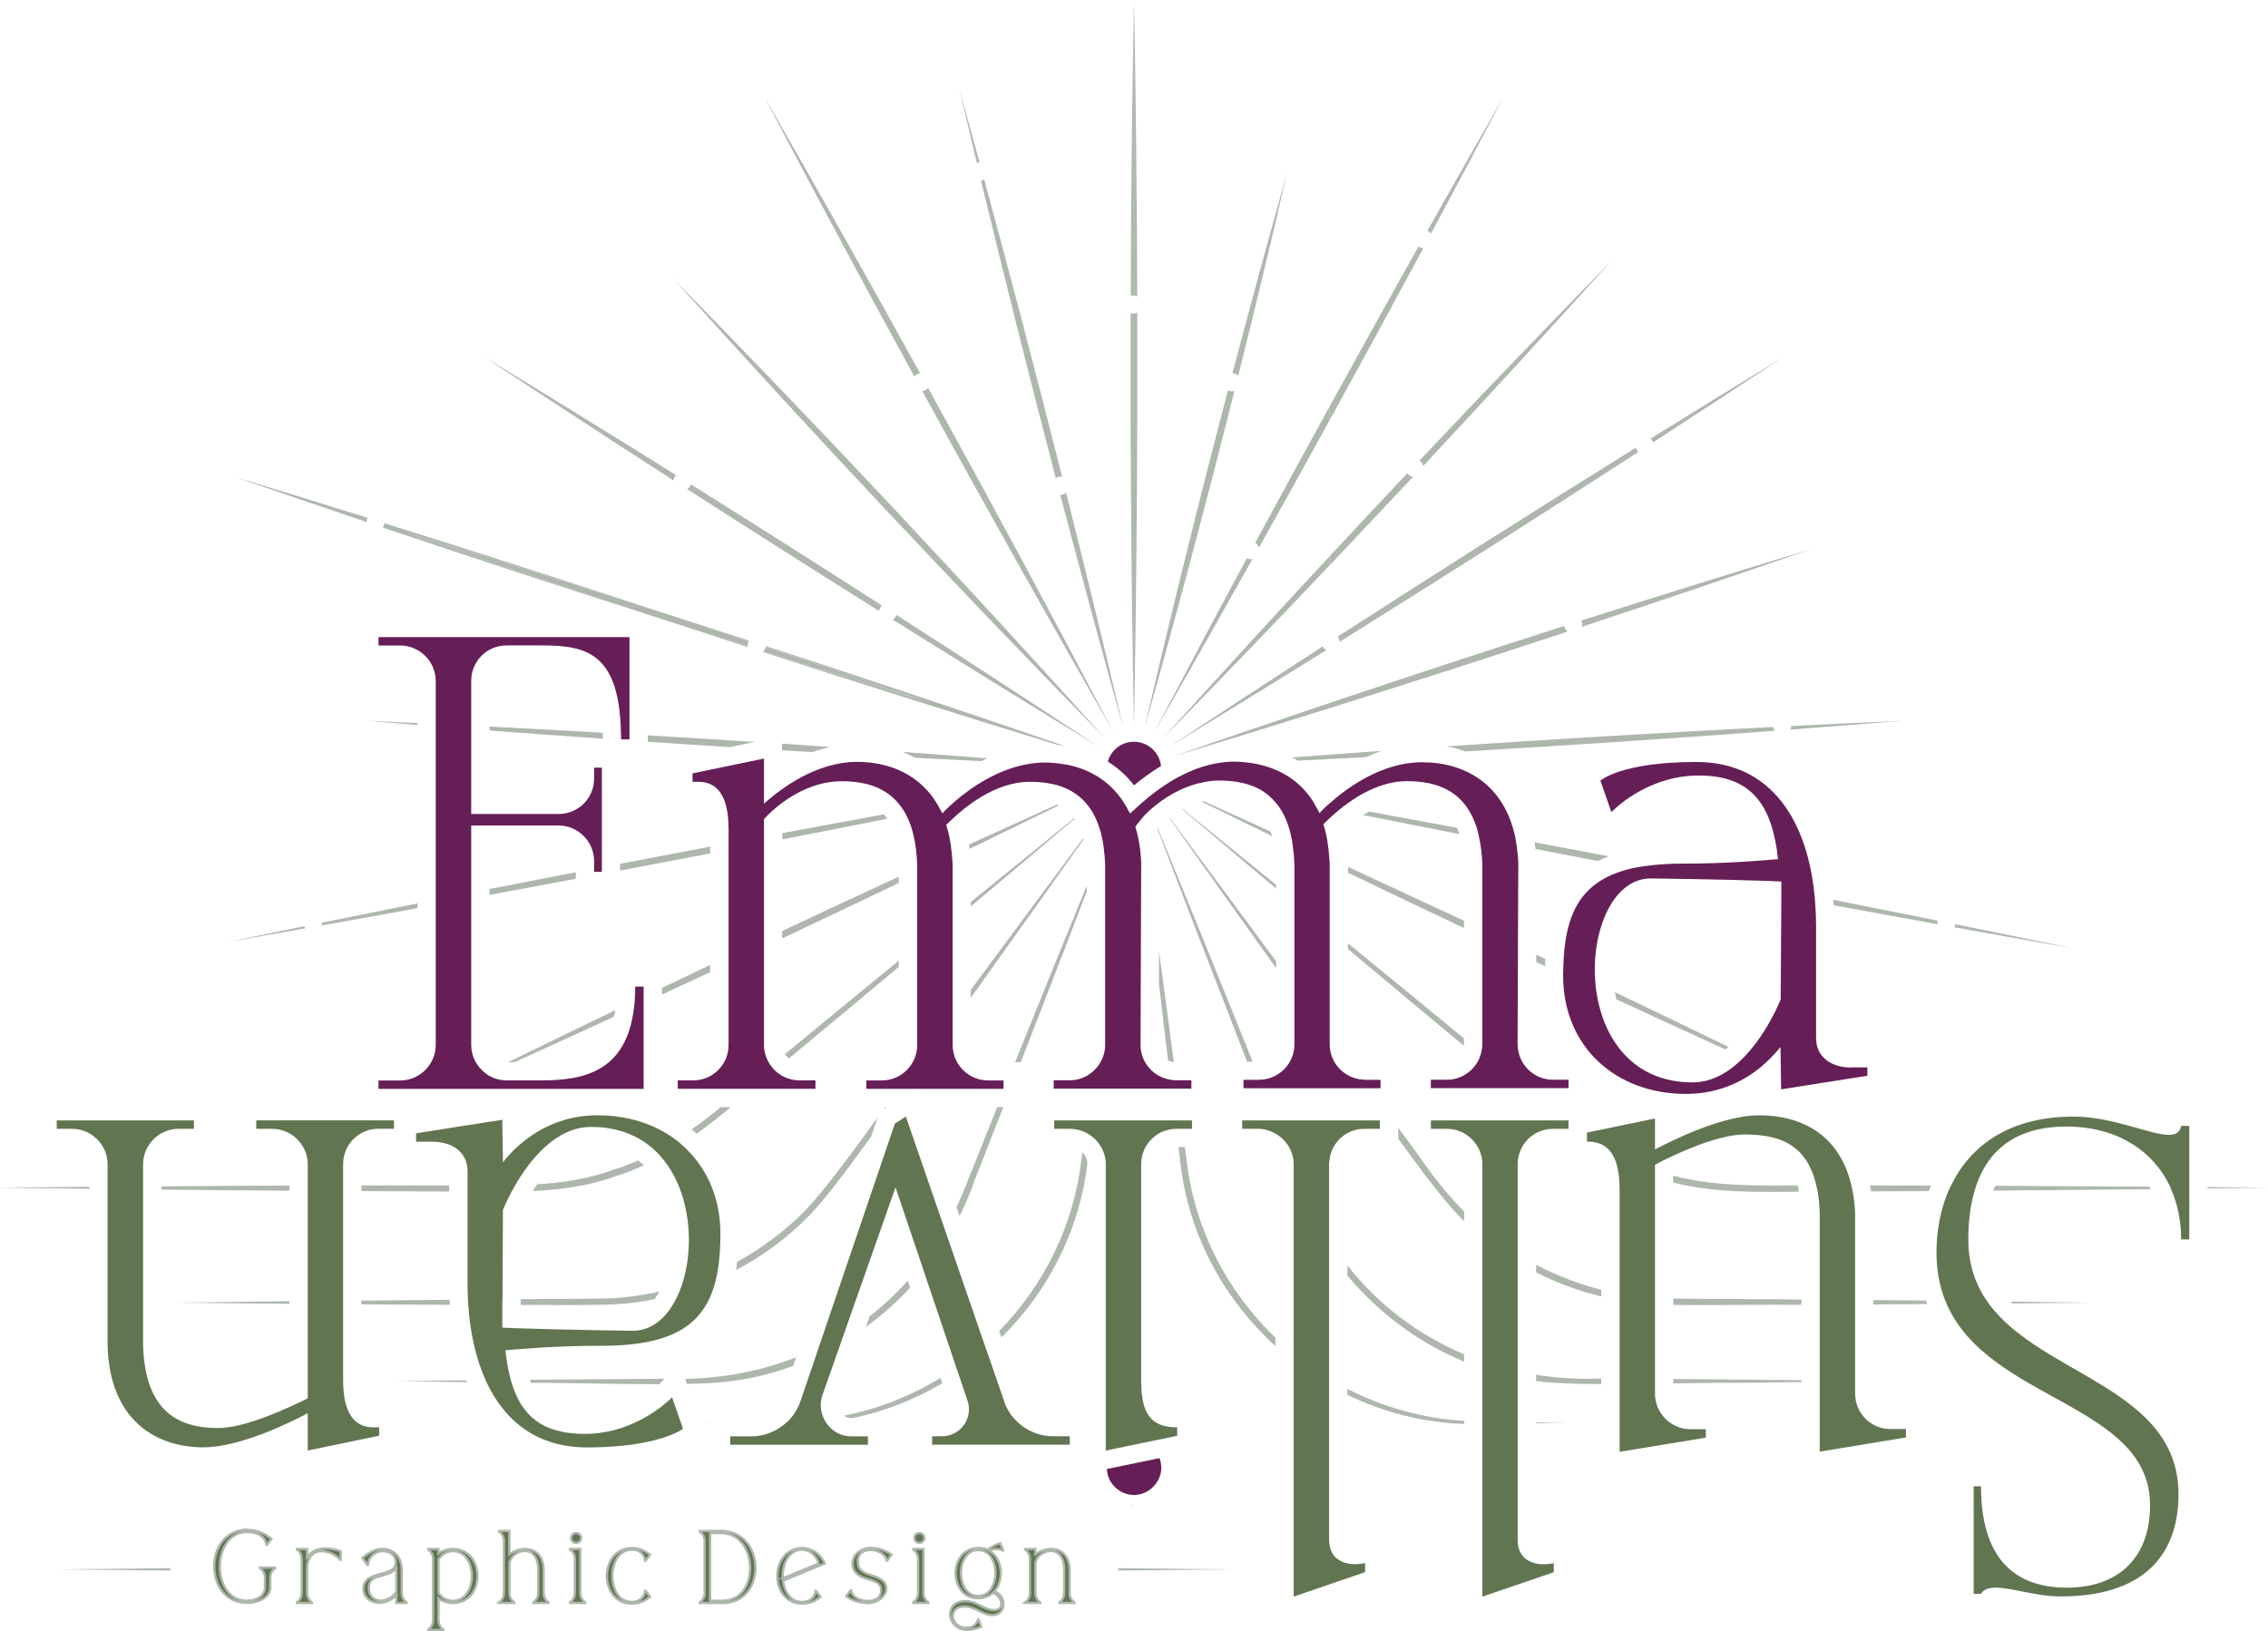 <?xml version="1.0" encoding="UTF-8"?><svg xmlns="http://www.w3.org/2000/svg" viewBox="0 0 248.07 178.42"><g id="a"/><g id="b"><g id="c"><g><g><g><path d="M122.32,171.54v.26c4.18-.04,8.34-.08,12.43-.13-4.09-.05-8.25-.09-12.43-.13Z" fill="#adb7ac"/><path d="M18.64,171.54c-4.18,.04-8.34,.08-12.43,.13,4.09,.05,8.25,.09,12.43,.13v-.26Z" fill="#adb7ac"/></g><g><path d="M124.39,34.18c-.11,.06-.23,.09-.36,.11v45.2c.28-14.48,.4-29.96,.36-45.31Z" fill="#adb7ac"/><path d="M124.39,32.44c-.04-11.05-.15-22-.35-32.43V32.33c.13,.01,.25,.05,.35,.1Z" fill="#adb7ac"/><path d="M124.03,32.33V0h0c-.2,10.41-.32,21.34-.35,32.36,.08-.02,.16-.05,.25-.05,.04,0,.07,.02,.1,.02Z" fill="#adb7ac"/><path d="M124.03,34.29s-.07,.02-.1,.02c-.09,0-.17-.03-.26-.05-.04,15.32,.08,30.78,.36,45.23V34.29Z" fill="#adb7ac"/><path d="M107.15,17.77c-.74-2.69-1.47-5.35-2.2-7.97,.62,2.64,1.26,5.32,1.9,8.03,.09-.03,.19-.06,.3-.06Z" fill="#adb7ac"/><path d="M116.01,52.13c.06,0,.12,.02,.17,.04-2.76-10.93-5.64-21.95-8.53-32.53-.11,.06-.22,.09-.35,.11,2.57,10.65,5.34,21.67,8.18,32.55,.15-.09,.32-.16,.51-.16Z" fill="#adb7ac"/><path d="M115.97,54.12c2.29,8.71,4.61,17.31,6.9,25.52-1.95-8.31-4.06-16.99-6.26-25.74-.17,.14-.38,.23-.61,.23-.01,0-.02,0-.04,0Z" fill="#adb7ac"/><path d="M101.52,42.43c-.16,.19-.38,.32-.64,.36,6.97,12.72,14.1,25.43,20.91,37.28-6.36-12.11-13.27-24.94-20.28-37.64Z" fill="#adb7ac"/><path d="M100.64,40.83c-5.75-10.41-11.55-20.7-17.14-30.42,5.21,9.93,10.79,20.33,16.5,30.76,.16-.19,.38-.31,.64-.34Z" fill="#adb7ac"/><path d="M73.61,30.44c14.77,16.45,31.76,34.53,47.24,50.31-14.77-16.45-31.75-34.53-47.24-50.31Z" fill="#adb7ac"/><path d="M83.75,70.66s-.01,.07-.02,.1c5.93,1.99,11.76,3.98,17.42,5.94-5.75-1.75-11.66-3.57-17.64-5.46-.03,.03-.05,.06-.08,.08,10.89,3.53,21.78,6.96,32.22,10.16,.26,.02,.51,.07,.76,.11-10.52-3.62-21.56-7.32-32.67-10.93Z" fill="#adb7ac"/><path d="M81.81,70.8s-.02-.06-.02-.1c-3.12-.98-6.26-1.98-9.42-2.99,3.14,1.03,6.28,2.06,9.44,3.09Z" fill="#adb7ac"/><path d="M81.93,70.07c-3.11-1.01-6.23-2.02-9.33-3.01,3.11,1.03,6.21,2.06,9.28,3.08,.01-.03,.03-.05,.05-.07Z" fill="#adb7ac"/><path d="M73.94,51.97c-7.1-4.44-14.14-8.78-20.94-12.91,6.66,4.41,13.6,8.94,20.67,13.49,.03-.22,.12-.43,.28-.57Z" fill="#adb7ac"/><path d="M97.66,67.79c7.62,4.77,15.17,9.43,22.45,13.86-7.09-4.69-14.51-9.53-22.05-14.38-.07,.22-.22,.39-.4,.51Z" fill="#adb7ac"/><path d="M75.17,53.51c6.94,4.46,13.99,8.94,20.99,13.33,.03-.24,.13-.45,.3-.61-6.92-4.44-13.92-8.88-20.88-13.24-.07,.22-.22,.39-.41,.52Z" fill="#adb7ac"/><path d="M40.06,78.85c1.85,.15,3.72,.3,5.61,.45v-.2c-1.88-.09-3.76-.17-5.61-.25Z" fill="#adb7ac"/><path d="M53.54,79.49v.42c4.09,.31,8.23,.61,12.4,.89,0-.23,0-.43-.01-.65-4.16-.24-8.3-.46-12.38-.67Z" fill="#adb7ac"/><path d="M70.86,81.14c2.99,.2,5.99,.4,8.99,.58l2.71-.56c-3.9-.25-7.81-.49-11.71-.72v.7Z" fill="#adb7ac"/><path d="M88.89,82.27c.61-.23,1.24-.42,1.89-.57-1.74-.12-3.49-.24-5.24-.35v.72c1.12,.07,2.23,.13,3.34,.2Z" fill="#adb7ac"/><path d="M107.31,83.27c.22-.11,.44-.23,.66-.33-3.06-.23-6.16-.46-9.27-.69,.48,.19,.94,.4,1.38,.64,2.43,.13,4.84,.25,7.23,.37Z" fill="#adb7ac"/><path d="M33.28,101.32c-2.8,.57-5.58,1.14-8.33,1.71,2.79-.49,5.62-.99,8.47-1.49-.05-.07-.11-.14-.15-.22Z" fill="#adb7ac"/><path d="M53.54,97.26v.63c3.14-.58,6.29-1.17,9.44-1.76v-.72c-3.16,.61-6.31,1.23-9.44,1.84Z" fill="#adb7ac"/><path d="M77.68,93.35v-.74c-3.28,.62-6.57,1.25-9.85,1.88v.74c3.28-.62,6.57-1.25,9.85-1.88Z" fill="#adb7ac"/><path d="M35.21,100.93h0c0,.11-.03,.21-.06,.31,3.48-.62,6.99-1.25,10.52-1.9v-.52c-3.52,.7-7.01,1.41-10.47,2.11Z" fill="#adb7ac"/><path d="M96.67,89.08c-3.68,.67-7.39,1.36-11.11,2.05v.69c3.85-.75,7.68-1.5,11.48-2.26-.12-.17-.24-.33-.36-.48Z" fill="#adb7ac"/><path d="M98.3,95.9c-4.23,1.95-8.49,3.94-12.75,5.94v.81c4.27-2.01,8.53-4.04,12.75-6.06v-.68Z" fill="#adb7ac"/><path d="M67.17,111.21c.05-.23,.1-.46,.14-.71-3.96,1.9-7.88,3.8-11.74,5.69h.7c3.6-1.63,7.24-3.29,10.9-4.98Z" fill="#adb7ac"/><path d="M115.61,88.01c-3.17,1.43-6.38,2.89-9.62,4.37,.02,.16,.04,.32,.06,.48,3.3-1.6,6.56-3.19,9.76-4.76-.07-.03-.13-.06-.2-.09Z" fill="#adb7ac"/><path d="M77.68,105.55c-1.76,.84-3.52,1.67-5.27,2.51v.73c1.76-.81,3.51-1.63,5.27-2.45v-.79Z" fill="#adb7ac"/><path d="M106.18,99.15c4-3.36,8.09-6.81,11.37-9.59-.02-.02-.04-.05-.05-.07-3.27,2.65-7.34,5.95-11.32,9.18v.48Z" fill="#adb7ac"/><path d="M94.28,108.38s-4.68,3.85-8.43,6.93c.12,.18,.26,.34,.43,.48,3.73-3.1,8.36-6.96,8.36-6.96,1.06-.89,2.31-1.93,3.66-3.06v-.68c-1.5,1.23-2.87,2.35-4.03,3.3Z" fill="#adb7ac"/><path d="M79.93,121.11h-1.09c-1.03,.84-2.1,1.66-3.19,2.43,.19,.16,.37,.32,.55,.48,1.28-.93,2.53-1.91,3.73-2.91Z" fill="#adb7ac"/><path d="M67.17,127.93c-2.69,1-5.54,1.44-8.42,1.62-.17,.25-.32,.49-.47,.74,3.12-.16,6.22-.57,9.13-1.65,1.03-.32,2.03-.72,3-1.17-.19-.19-.39-.37-.6-.54-.86,.38-1.74,.73-2.64,1Z" fill="#adb7ac"/><path d="M39.53,129.68v.61c3.42,.02,7.47,.04,9.6,.05v-.67h-9.6Z" fill="#adb7ac"/><path d="M0,129.92c2.6,.04,6.03,.08,9.77,.12v-.22c-3.73,.03-7.16,.06-9.77,.09Z" fill="#adb7ac"/><path d="M31.66,130.25v-.56c-3.88,.01-8.91,.04-14.02,.08v.36c5.11,.05,10.15,.1,14.02,.12Z" fill="#adb7ac"/><path d="M39.53,142.26v.42c3.56,.02,6.92,.04,9.67,.05-.01-.18-.01-.37-.02-.55-2.75,.02-6.11,.05-9.66,.09Z" fill="#adb7ac"/><path d="M96.64,121.34l.16-.1,.2-.13h-.19c-.06,.08-.11,.16-.17,.23Z" fill="#adb7ac"/><path d="M56.96,142.11v.63c3.51,.02,7.2,.05,10.15-.05,1.51-.08,3.01-.28,4.48-.57,.19-.25,.36-.53,.52-.84-1.66,.38-3.35,.63-5.05,.73-3.35,.09-6.73,.09-10.11,.1Z" fill="#adb7ac"/><path d="M96.01,122.21c-2.91,4.03-5.95,8.15-7.96,10.22-2.18,2.22-4.7,4.1-7.42,5.6-.03,.31-.07,.61-.12,.9,2.97-1.57,5.7-3.59,8.05-6.01,1.77-1.85,4.25-5.15,6.73-8.6l.7-2.06,.02-.06Z" fill="#adb7ac"/><path d="M19.39,142.5c3.15,.04,7.58,.08,12.27,.12v-.28c-4.68,.05-9.11,.11-12.27,.16Z" fill="#adb7ac"/><path d="M106.18,108.29v.86c3.81-5.32,8.65-12.12,12.33-17.31-.01-.05-.02-.1-.03-.15-3.67,4.94-8.47,11.4-12.3,16.6Z" fill="#adb7ac"/><path d="M111.03,116.19h.62c2.4-6.17,4.9-12.63,7.21-18.65v-.65c-2.53,6.19-5.25,12.91-7.83,19.3Z" fill="#adb7ac"/><path d="M105.97,128.83c-.4,1.11-.86,2.17-1.35,3.21l.34,.99c.63-1.27,1.19-2.59,1.65-3.94,.98-2.49,2.04-5.18,3.13-7.98h-.67c-1.08,2.7-2.12,5.31-3.09,7.73Z" fill="#adb7ac"/><path d="M43.33,151.09s3.95,.05,7.74,.1c-.03-.07-.06-.13-.08-.2-2.91,.03-5.58,.07-7.65,.1Z" fill="#adb7ac"/><path d="M57.95,150.92c.04,.12,.08,.24,.13,.36,3.28-.05,9,.14,14.03,.14l.56-.6c-.1,0-.19,0-.29,0-3.6,.02-9.01,.06-14.43,.11Z" fill="#adb7ac"/><path d="M74.95,150.84l.19,.54c1.77-.04,3.35-.11,4.53-.26,2.44-.28,4.81-.87,7.09-1.71l.31-.93c-3.76,1.46-7.84,2.28-12.12,2.35Z" fill="#adb7ac"/><path d="M95.12,143.97l-.41,1.18c1.75-1.27,3.37-2.71,4.84-4.29l-.26-.77c-1.28,1.42-2.67,2.73-4.17,3.89Z" fill="#adb7ac"/><path d="M118.26,127.03c-.87,7.2-4.15,13.63-8.97,18.56l.25,.71c5.06-5.01,8.53-11.64,9.39-19.02-.02-.48-.22-.92-.54-1.24-.04,.33-.09,.67-.13,.99Z" fill="#adb7ac"/><path d="M92.33,154.86c.18,.14,.43,.26,.77,.26h.19c3.47-.73,6.77-2.03,9.78-3.81l-.2-.59c-3.21,1.96-6.77,3.38-10.54,4.14Z" fill="#adb7ac"/><path d="M76.97,155.65c.26,0,.56,0,.9,.01v-.02c-.34,0-.64,.01-.9,.01Z" fill="#adb7ac"/><path d="M139.57,96.78c-3.71-3.02-7.34-5.96-10.2-8.27-.02,0-.04,.02-.05,.03,2.85,2.42,6.51,5.51,10.25,8.65v-.41Z" fill="#adb7ac"/><path d="M147.44,103.19v.62c2.27,1.91,4.34,3.64,5.98,5.01,0,0,3.38,2.81,6.69,5.57,0-.04,.01-.07,.01-.11v-.69c-3.2-2.63-6.33-5.21-6.33-5.21-1.73-1.42-3.93-3.22-6.35-5.19Z" fill="#adb7ac"/><path d="M241.46,129.85v.15c2.48-.03,4.75-.06,6.6-.09-1.84-.02-4.11-.04-6.6-.06Z" fill="#adb7ac"/><path d="M218.24,129.7c-.08,.18-.15,.36-.21,.54,4.93-.04,11.28-.1,17.22-.16-.05-.09-.11-.18-.16-.27-5.81-.04-11.99-.08-16.85-.1Z" fill="#adb7ac"/><path d="M210.99,130.28c.07-.2,.14-.4,.22-.6-1.87,0-4.33,0-6.66,0,.04,.21,.08,.42,.11,.64,2.2-.01,4.52-.02,6.33-.03Z" fill="#adb7ac"/><path d="M183.07,128.61l-.06,.03v.72c4.45,1.12,9.2,1.05,13.76,.99-.05-.24-.1-.47-.16-.68-4.5,.04-9.18,.09-13.54-1.05Z" fill="#adb7ac"/><path d="M228.68,142.5l-8.77-.12c.06,.07,.13,.13,.19,.2,3.27-.03,6.27-.06,8.58-.08Z" fill="#adb7ac"/><path d="M168.02,138.35v.83c2.26,1.15,4.66,2.04,7.13,2.64v-.73c-2.47-.63-4.87-1.55-7.13-2.74Z" fill="#adb7ac"/><path d="M155.08,126.28s-.9-1.23-2.14-2.92v1.2c2.44,3.38,4.85,6.59,6.57,8.38,.21,.21,.42,.42,.64,.63v-1.03c-1.87-1.9-3.54-4.02-5.07-6.25Z" fill="#adb7ac"/><path d="M196.88,142.15c-4.62-.07-9.26-.03-13.86-.1v.69c4.4,.07,9.77-.05,13.86-.01h.16v-.58h-.16Z" fill="#adb7ac"/><path d="M204.91,142.22v.47c1.89-.01,3.87-.02,5.89-.04-.05-.13-.1-.26-.15-.39-1.5-.01-3.61-.03-5.74-.05Z" fill="#adb7ac"/><path d="M127.93,89.45s-.03,.02-.04,.03c3.13,4.43,7.7,10.84,11.69,16.42v-.75c-3.99-5.4-8.49-11.47-11.65-15.7Z" fill="#adb7ac"/><path d="M126.63,90.59l-.05,.05c2.93,7.72,6.48,16.9,9.83,25.5h.61c-3.47-8.63-7.21-17.84-10.39-25.55Z" fill="#adb7ac"/><path d="M183.02,150.85v.48c2.81-.05,5.39-.09,7.2-.06l6.82-.09v-.2c-4.49-.05-9.56-.1-14.02-.14Z" fill="#adb7ac"/><path d="M168.02,150.39v.67c.13,.02,.26,.04,.38,.06,1.67,.2,4.08,.27,6.74,.28v-.6c-2.44,.09-4.82-.05-7.13-.42Z" fill="#adb7ac"/><path d="M147.38,138.44v1.1c3.43,4.1,7.83,7.37,12.77,9.41v-.8c-4.99-2.11-9.37-5.4-12.77-9.72Z" fill="#adb7ac"/><path d="M171.1,155.65c-.73-.02-1.86-.03-3.08-.05v.1c1.22-.02,2.34-.03,3.08-.04Z" fill="#adb7ac"/><path d="M129.8,127.03c-.06-.51-.13-1.03-.2-1.55h-.7c.07,.55,.14,1.1,.2,1.64,.88,7.92,4.76,14.98,10.4,20.12v-.91c-5.21-5.01-8.79-11.74-9.7-19.3Z" fill="#adb7ac"/><path d="M147.38,151.93v.65c3.93,1.91,8.27,3.03,12.77,3.18v-.33c-4.53-.27-8.86-1.5-12.77-3.5Z" fill="#adb7ac"/><path d="M127.75,115.99c.2,.1,.41,.16,.64,.19-.52-3.97-1.07-8.07-1.62-12.11v3.53c.32,2.82,.65,5.63,.99,8.39Z" fill="#adb7ac"/><path d="M160.13,101.52v-.8c-4.24-1.98-8.48-3.95-12.68-5.89v.64c4.19,2.02,8.43,4.04,12.68,6.05Z" fill="#adb7ac"/><path d="M176.8,109.32c4.01,1.86,7.99,3.68,11.93,5.48,.11-.09,.21-.19,.31-.29-4.08-1.98-8.23-3.98-12.41-5.98,.05,.27,.1,.53,.16,.79Z" fill="#adb7ac"/><path d="M139,90.97c-2.47-1.12-4.92-2.23-7.35-3.33-.07,.02-.14,.03-.21,.05,2.54,1.25,5.11,2.5,7.7,3.77-.05-.17-.09-.33-.15-.49Z" fill="#adb7ac"/><path d="M169.01,105.7c0-.26,0-.53,.02-.79-.33-.16-.67-.31-1-.47v.8c.32,.15,.65,.31,.98,.46Z" fill="#adb7ac"/><path d="M159.37,90.55c-3.23-.6-6.44-1.19-9.63-1.77-.21,.12-.42,.24-.64,.38,3.48,.69,6.99,1.39,10.52,2.08-.08-.25-.16-.48-.25-.69Z" fill="#adb7ac"/><path d="M211.93,101.1c0-.05-.03-.1-.03-.16,0-.08,.03-.15,.05-.23-3.77-.76-7.58-1.52-11.42-2.28,.02,.2,.04,.39,.05,.6,3.81,.7,7.6,1.39,11.35,2.07Z" fill="#adb7ac"/><path d="M174.77,94.19c.37-.19,.76-.36,1.17-.52-2.7-.51-5.4-1.02-8.09-1.53,.04,.24,.07,.48,.1,.73,2.27,.44,4.55,.88,6.82,1.32Z" fill="#adb7ac"/><path d="M213.86,101.1c-.02,.12-.05,.23-.11,.33,4.41,.79,8.78,1.57,13.08,2.32-4.25-.88-8.59-1.76-12.96-2.65Z" fill="#adb7ac"/><path d="M195.83,79.81c4.12-.31,8.18-.63,12.17-.96-3.96,.17-8,.36-12.08,.57,0,.14-.04,.27-.09,.39Z" fill="#adb7ac"/><path d="M194.11,79.94c-.08-.13-.14-.27-.16-.42-11.71,.6-23.8,1.32-35.73,2.12,.69,.13,1.38,.32,2.05,.56,11.33-.67,22.77-1.43,33.84-2.26Z" fill="#adb7ac"/><path d="M145.41,83.03v-.48c-1.36,.1-2.73,.2-4.08,.3,.21,.12,.43,.23,.63,.36,1.14-.06,2.3-.12,3.45-.18Z" fill="#adb7ac"/><path d="M149.41,82.82c.55-.26,1.13-.49,1.72-.69-1.92,.14-3.82,.28-5.73,.42v.48c1.33-.07,2.66-.14,4-.21Z" fill="#adb7ac"/><path d="M173.07,68.32c0,.09-.03,.17-.05,.25,8.57-2.84,17.03-5.7,25.1-8.51-8.14,2.46-16.61,5.09-25.16,7.82,.07,.13,.11,.28,.11,.44Z" fill="#adb7ac"/><path d="M171.45,69.09c-.19-.15-.31-.37-.35-.62-8.59,2.75-17.24,5.59-25.69,8.43v.57c8.6-2.7,17.37-5.52,26.04-8.38Z" fill="#adb7ac"/><path d="M145.41,76.9c-5.77,1.94-11.46,3.88-16.96,5.8,5.52-1.67,11.21-3.42,16.96-5.23v-.57Z" fill="#adb7ac"/><path d="M144.67,70.71c-5.7,3.69-11.3,7.35-16.72,10.94,5.58-3.39,11.31-6.92,17.12-10.53-.17-.09-.31-.23-.4-.41Z" fill="#adb7ac"/><path d="M146.53,70.2c10.88-6.78,21.96-13.82,32.67-20.76-.13-.12-.23-.28-.28-.46-10.81,6.72-21.87,13.73-32.61,20.66,.12,.16,.2,.35,.22,.56Z" fill="#adb7ac"/><path d="M195.07,39.05c-4.75,2.89-9.61,5.87-14.53,8.92,.12,.11,.21,.26,.27,.42,4.85-3.15,9.63-6.28,14.26-9.35Z" fill="#adb7ac"/><path d="M154.55,52.16c-.26-.04-.48-.18-.63-.38-2.85,3.02-5.69,6.06-8.51,9.09v.99c3.05-3.21,6.1-6.46,9.14-9.7Z" fill="#adb7ac"/><path d="M145.41,60.87c-6.25,6.72-12.39,13.42-18.2,19.88,5.92-6.04,12.05-12.41,18.2-18.89v-.99Z" fill="#adb7ac"/><path d="M155.67,50.97c7.07-7.58,14.04-15.16,20.58-22.43-6.81,6.95-13.91,14.34-20.99,21.84,.21,.14,.35,.35,.41,.6Z" fill="#adb7ac"/><path d="M155.67,27.15c-.19,0-.37-.08-.52-.18-3.24,5.77-6.5,11.64-9.74,17.53v1.51c3.47-6.3,6.91-12.62,10.26-18.85Z" fill="#adb7ac"/><path d="M137.7,59.91c2.57-4.6,5.15-9.25,7.71-13.91v-1.51c-2.73,4.96-5.44,9.94-8.11,14.87,.19,.13,.33,.31,.4,.54Z" fill="#adb7ac"/><path d="M156.51,25.58c2.76-5.14,5.45-10.22,8.06-15.18-2.77,4.82-5.6,9.79-8.44,14.84,.16,.07,.29,.19,.39,.34Z" fill="#adb7ac"/><path d="M136.36,61.1c-3.47,6.43-6.85,12.79-10.09,18.96,3.52-6.12,7.12-12.48,10.74-18.94-.08,.02-.17,.05-.26,.05-.14,0-.27-.03-.39-.08Z" fill="#adb7ac"/><path d="M134.75,42.81c-.16,0-.31-.05-.44-.11-3.25,12.41-6.37,25.01-9.12,36.94,3.34-11.82,6.7-24.41,9.83-36.88-.09,.02-.17,.05-.27,.05Z" fill="#adb7ac"/><path d="M140.76,18.99c-2,7.06-4,14.41-5.96,21.83,.25,.01,.47,.11,.64,.27,1.87-7.48,3.66-14.92,5.32-22.1Z" fill="#adb7ac"/><path d="M44.02,58.14c9.23,2.8,18.87,5.81,28.58,8.92-10.17-3.35-20.47-6.67-30.53-9.82-.03,.17-.1,.33-.21,.46,10.01,3.37,20.31,6.75,30.52,10.01-9.68-3.19-19.24-6.42-28.35-9.58Z" fill="#adb7ac"/><path d="M40.1,57.05c0-.15,.03-.28,.09-.41-4.96-1.55-9.85-3.06-14.64-4.51,4.75,1.64,9.62,3.31,14.56,4.98,0-.02-.01-.04-.01-.06Z" fill="#adb7ac"/><path d="M83.73,70.76c-.03,.18-.1,.35-.22,.48,5.98,1.88,11.89,3.71,17.64,5.46-5.66-1.96-11.49-3.95-17.42-5.94Z" fill="#adb7ac"/><path d="M72.37,67.71c3.15,1.01,6.29,2.01,9.42,2.99,0-.04-.02-.07-.02-.11,0-.16,.05-.31,.12-.45-3.08-1.03-6.17-2.06-9.28-3.08-9.72-3.11-19.35-6.12-28.58-8.92,9.11,3.16,18.67,6.38,28.35,9.58Z" fill="#adb7ac"/><g><path d="M124.03,85.89v.02c.86-.72,1.86-1.45,2.96-2.12-.17-1.49-1.42-2.65-2.96-2.65-1.36,0-2.5,.91-2.86,2.16,1.09,.69,2.06,1.55,2.86,2.59Z" fill="#661e56"/><path d="M123.78,164.68s.06,0,.09,0c.06,0,.11,0,.16-.02h0c-.08,0-.17,0-.25,0Z" fill="#661e56"/><path d="M121.34,160.63l-.28,.06c.03,.46,.15,.9,.36,1.28,.51,.92,1.48,1.56,2.61,1.56,.94,0,1.76-.44,2.31-1.12,.29-.35,.5-.77,.61-1.23,.05-.21,.07-.42,.07-.64,0-.37-.08-.72-.2-1.04l-5.48,1.14Z" fill="#661e56"/><path d="M69.43,109.48c-.02,.25-.05,.48-.08,.72-.84,7.2-5.72,7.98-10.21,7.98h-3.73c-.8,0-1.53-.24-2.14-.65-.06-.04-.12-.09-.18-.14-.94-.71-1.55-1.83-1.55-3.09v-24h9.57c2.11,0,3.87,1.76,3.87,3.87v1.2h.85v-11.4h-.85v1.2c0,2.18-1.76,3.87-3.87,3.87h-9.57v-14.57c0-2.11,1.69-3.87,3.87-3.87h3.87c4.88,0,8.48,.83,8.64,9.66,0,.21,.02,.4,.02,.62h.91v-11.19h-27.45v.92h2.39c2.11,0,3.87,1.76,3.87,3.87v39.84c0,2.11-1.76,3.87-3.87,3.87h-2.39v.92h29v-11.19h-.92c0,.55-.02,1.07-.06,1.57Z" fill="#661e56"/><path d="M165.99,114.28l.04-9.98v-.81l.04-9.07c-.02-.69-.1-1.34-.19-1.96-.04-.24-.07-.49-.11-.72-1.18-5.92-5.5-8.36-10.25-8.36-4.36,0-8.18,2.79-10.1,4.51-.03,.03-.07,.06-.11,.09-.14,.12-.26,.24-.38,.35-.26,.25-.47,.46-.61,.61-.13-.29-.29-.55-.45-.82-.08-.15-.15-.3-.24-.44-1.57-2.48-4.03-3.8-6.74-4.21-.55-.08-1.11-.14-1.68-.15-.06,0-.12-.01-.18-.01-.66,0-1.3,.07-1.92,.18-.3,.05-.6,.12-.89,.19-1.23,.31-2.37,.8-3.41,1.36h0c-1.66,.91-3.03,2-3.98,2.84l-1.23,1.11c-.04-.09-.1-.16-.14-.25h0c-1.38-2.77-3.69-4.38-6.37-5.01-.3-.07-.6-.11-.91-.16-.63-.1-1.27-.16-1.93-.16-.02,0-.03,0-.05,0-.49,0-.97,.05-1.44,.12-3.52,.5-6.56,2.62-8.31,4.13-.22,.19-.41,.36-.58,.52-.35,.33-.63,.6-.8,.79-.09-.2-.21-.37-.31-.57-.07-.14-.14-.27-.22-.4-1.9-3.24-5.24-4.66-8.77-4.66-4.43,0-8.23,2.81-10.21,4.57v-4.93l-7.81,1.62v.92h.63c3.17,0,3.31,3.59,3.31,5.35v23.44c0,2.11-1.69,3.87-3.87,3.87h-1.69v.92h15.06v-.92h-1.76c-1.05,0-2-.43-2.7-1.11-.16-.15-.29-.32-.42-.5-.46-.64-.75-1.42-.75-2.26v-24.7c.49-.56,3.87-4.15,8.52-4.15,2.64,0,5.21,.69,6.77,3.22,.09,.15,.19,.3,.27,.46,.69,1.34,1.13,3.14,1.2,5.54v19.64c0,2.13-1.74,3.87-3.87,3.87h-1.69v.92h5.35l.05-.03v.03h9.6v-.92h-1.69c-2.13,0-3.87-1.74-3.87-3.87v-19.71c-.01-.28-.03-.55-.06-.83-.01-.18-.03-.36-.05-.54-.11-1.11-.3-2.15-.6-3,.5-.5,1.62-1.6,3.12-2.61,.25-.17,.51-.34,.78-.5,1.51-.89,3.31-1.61,5.25-1.61,.83,0,1.66,.07,2.45,.24,.1,.02,.21,.05,.31,.07,.88,.22,1.72,.6,2.46,1.16l.07,.05c.41,.32,.8,.71,1.14,1.17l.03,.03c.32,.43,.6,.93,.84,1.49,0,.02,.02,.04,.03,.06,.32,.76,.56,1.65,.72,2.68,.01,.08,.02,.17,.03,.25,.08,.6,.14,1.24,.16,1.94v19.64c0,.74-.22,1.42-.58,2.01-.2,.33-.45,.62-.73,.87-.68,.61-1.57,.99-2.56,.99h-1.76v.92h15.06v-.92h-1.69c-.2,0-.4-.03-.59-.06-1.89-.29-3.28-1.9-3.28-3.81l.07-19.85c-.05-1.51-.28-2.84-.64-4.01l.29-.39c.09-.12,.18-.23,.27-.34l.03-.04c.24-.29,.49-.58,.77-.84,.08-.08,.19-.17,.28-.25h0c.49-.44,1.12-.94,1.9-1.43h0c.39-.25,.82-.48,1.27-.7l.04-.02c.77-.37,1.62-.67,2.54-.85,.08-.01,.15-.04,.23-.05,.5-.09,1.02-.15,1.55-.15,1.79,0,3.56,.31,4.99,1.31,.16,.11,.32,.24,.47,.37,1.19,1.01,2.1,2.57,2.52,4.93,.03,.17,.05,.35,.07,.53,.09,.65,.16,1.33,.18,2.09v19.64c0,2.09-1.68,3.8-3.76,3.86-.04,0-.08,.01-.12,.01h-1.69v.92h14.99v-.92h-1.69c-.07,0-.14-.02-.2-.02-.29-.02-.57-.06-.84-.14-1.62-.46-2.83-1.94-2.83-3.71v-19.71s0-.04,0-.06c0-.14-.02-.28-.03-.42,0-.07,0-.13-.01-.2-.1-1.37-.3-2.66-.66-3.69,.16-.16,.39-.39,.67-.65,.29-.27,.64-.59,1.05-.92,.15-.12,.3-.24,.46-.37,1.74-1.34,4.23-2.78,6.97-2.78,3.26,0,6.52,1.02,7.74,5.48,.06,.22,.11,.46,.16,.7,.18,.87,.31,1.85,.34,2.97v19.64c0,.3-.04,.59-.11,.86-.05,.23-.12,.45-.21,.66-.59,1.38-1.97,2.35-3.55,2.35h-1.76v.92h15.06v-.92h-1.69c-2.18,0-3.87-1.76-3.87-3.87Z" fill="#661e56"/><path d="M202.51,116.78c-2.11,0-3.87-1.06-3.87-3.24v-12.32c0-.87-.04-1.73-.11-2.57-.02-.21-.03-.42-.05-.62-.78-8.19-4.7-14.68-12.94-14.68s-10.49,2.04-10.49,2.04l1.2,3.45s3.73-4.01,9.57-4.01,8.02,3.31,8.66,9.15c-1.76,.14-5.42,.49-10.63,.49-1.07,0-2.03,.06-2.93,.15-.79,.08-1.53,.18-2.2,.32-5.84,1.25-7.58,4.98-7.73,10.9,0,.26-.02,.51-.02,.77,0,.03,0,.07,0,.1,0,7.74,5.7,12.95,13.44,12.95,3.71,0,6.46-1.48,8.32-3.05,.08-.07,.15-.13,.22-.2,.75-.66,1.35-1.33,1.8-1.89l.04,2.79v.23l.03,1.62,2.65-.42,.18-.03,6.6-1.03v-.92h-1.76Zm-7.74-7.46s-1.35,3.47-3.82,6.11c-.08,.09-.17,.17-.25,.26-1.49,1.52-3.36,2.71-5.57,2.71-6.63,0-9.84-4.9-10.55-10.11-.04-.26-.06-.52-.08-.78-.49-5.66,1.91-11.42,6.05-11.42,1.48,.02,3.07,.04,4.63,.07,1.48,.03,2.93,.06,4.25,.09,2.92,.07,5.15,.15,5.41,.18v1.53l-.07,11.35Z" fill="#661e56"/></g><g><path d="M238.58,123.18c-.15,.67-.59,.96-1.33,.96-2.07,0-6.21-2-10.43-2-7.12,0-11.34,3.25-13.42,7.54-.09,.19-.2,.39-.28,.58-.9,2.11-1.31,4.43-1.31,6.74,0,2.01,.35,3.75,.96,5.28,.05,.12,.1,.24,.15,.35,4.64,10.67,22.25,10.91,22.25,22.02,0,5.62-3.33,9.02-9.1,9.02s-9.39-3.25-9.39-11.09h-.81v11.76h.81c.3-.52,.89-.67,1.63-.67,1.7,0,4.44,.96,7.03,.96,10.5,0,12.94-5.92,12.94-11.17,0-11.64-14.98-12.97-20.76-20.87-.06-.09-.12-.17-.18-.26-1.27-1.83-2.05-4.02-2.05-6.75,0-1.9,.21-3.72,.7-5.35,.06-.19,.11-.38,.17-.56,1.31-3.79,4.26-6.44,9.85-6.44s9.55,2.71,11.35,6.57c.04,.07,.06,.15,.09,.23,.74,1.68,1.12,3.57,1.12,5.55h.89v-12.42h-.89Z" fill="#617551"/><path d="M202.91,152.48v-19.71c-.03-.88-.13-1.69-.27-2.45-.04-.22-.09-.44-.14-.65-1.29-5.54-5.45-7.67-10.08-7.67-3.94,0-9.22,2.6-11.4,3.73v-3.38l-7.44,1.54v.99h.19c.3,0,.56,.04,.81,.1,.63,.14,1.1,.45,1.46,.86,.3,.34,.51,.74,.67,1.17,.4,1.09,.44,2.37,.44,3.22v28.58l9.43-1.55v-.92h-1.69c-2.11,0-3.87-1.76-3.87-3.87v-25.06c1.97-1.06,6.76-3.31,9.78-3.31,3.36,0,6.76,.76,7.86,5.55,.05,.22,.1,.44,.15,.67,.13,.76,.21,1.62,.23,2.57v25.9l9.43-1.55v-.92h-1.69c-2.18,0-3.87-1.76-3.87-3.87Z" fill="#617551"/><path d="M171.09,122.56h-14.58v.92h1.76c2.11,0,3.87,1.76,3.87,3.87v47.3l7.81-2.67v-.99c-.37,.08-.75,.12-1.11,.12-1.54,0-2.84-.77-2.84-2.66v-41.1c0-2.11,1.69-3.87,3.87-3.87h1.69v-.92h-.48Z" fill="#617551"/><path d="M139.59,122.56h-3.72v.92h1.76c.66,0,1.27,.19,1.82,.49,.38,.21,.72,.47,1.01,.78,.64,.69,1.04,1.6,1.04,2.6h0v47.3l3.9-1.34,3.91-1.34v-.99c-.37,.08-.75,.12-1.11,.12-1.43,0-2.64-.68-2.8-2.28-.01-.12-.03-.24-.03-.37v-41.1c0-.12,.02-.22,.03-.34,.17-1.96,1.77-3.53,3.84-3.53h1.69v-.92h-11.35Z" fill="#617551"/><path d="M128.55,122.56h-13.24v.92h1.76c.57,0,1.11,.14,1.61,.37,.23,.11,.44,.23,.64,.38,.98,.71,1.63,1.85,1.63,3.13v31.32l.94-.2,3.28-.68,3.59-.74v-.92c-3.52,0-3.94-2.39-3.94-5.35v-23.44c0-2.11,1.68-3.86,3.85-3.87h1.71v-.92h-1.82Z" fill="#617551"/><path d="M109.85,153.32l-1.91-5.52-.24-.68-4.04-11.71-.32-.93-4.26-12.34-1.2,.77-8.33,24.49-.33,.98-1.68,4.94c-.29,.84-.77,1.57-1.38,2.17-.1,.1-.22,.19-.33,.28-1,.84-2.28,1.35-3.64,1.35h-2.32v.92h15.06v-.92h-1.83c-1.18,0-2.17-.62-2.76-1.53-.08-.12-.14-.24-.21-.37-.37-.76-.48-1.65-.2-2.54l2.02-5.74,.37-1.06,5.63-16,2.84,8.41,.27,.81,3.53,10.47,.21,.62,1.03,3.05c.63,1.9-.77,3.87-2.82,3.87h-1.06v.92h15.06v-.92h-1.83c-2.39,0-4.57-1.55-5.35-3.8Z" fill="#617551"/><path d="M74.52,125.17c-.19-.16-.38-.33-.58-.48-2.29-1.72-5.24-2.69-8.58-2.69-5.42,0-8.8,3.17-10.35,5.14l-.07-4.65-9.43,1.48v.92h1.76c2.11,0,3.87,1.06,3.87,3.24v12.32c0,.58,.02,1.15,.04,1.71,0,.19,.03,.38,.04,.58,.2,3.03,.82,5.85,1.9,8.24,.04,.08,.07,.17,.11,.25,2.02,4.27,5.56,7.1,10.99,7.1,7.88,0,10.49-2.04,10.49-2.04l-1.2-3.45s-3.73,4.01-9.57,4.01c-4.63,0-6.89-1.99-7.98-5.59-.03-.1-.06-.21-.09-.31-.27-.98-.46-2.06-.59-3.25,1.76-.14,5.42-.49,10.63-.49,7.93,0,11.24-2.49,12.38-7.19,.07-.29,.13-.58,.19-.88,.22-1.25,.32-2.65,.32-4.18,0-4.11-1.62-7.49-4.28-9.78Zm-.29,16.3c-1.04,2.43-2.76,4.1-5,4.1-5.98-.07-13.79-.28-14.29-.35v-2.49l.02-.61,.05-9.77s.33-.83,.94-1.98c.12-.23,.25-.46,.4-.71,1.55-2.68,4.39-6.39,8.31-6.39,3.08,0,5.42,1.06,7.12,2.71,.18,.17,.34,.36,.51,.55,3.26,3.71,3.74,9.81,2.27,14.1-.1,.29-.21,.57-.32,.84Z" fill="#617551"/><path d="M28.03,123.48h1.76c2.11,0,3.87,1.76,3.87,3.87v25.62c-2.04,.99-6.76,3.24-9.78,3.24-4.01,0-8.02-1.48-8.23-9.08v-19.78c0-2.11,1.76-3.87,3.87-3.87h1.69v-.92H6.21v.92h1.69c2.11,0,3.87,1.76,3.87,3.87v19.85c.21,7.95,5.07,11.12,10.49,11.12,3.87,0,9.29-2.6,11.4-3.73v4.08l7.81-1.62v-.92h-.63c-3.17,0-3.31-3.59-3.31-5.35v-23.44c0-2.11,1.69-3.87,3.87-3.87h1.69v-.92h-15.06v.92Z" fill="#617551"/></g></g></g><g><path d="M27.01,167.35c1.31-.01,2.13,.56,2.68,.98l-.5,.66h-.06c-.05-.81-.87-1.42-2.13-1.41-3.93,.06-3.95,7.52,0,7.52,.94,0,2-.46,1.98-1.48v-1.02c-.01-.47-.18-.79-.54-1.06v-.06h1.65v.06c-.37,.27-.53,.59-.53,1.06v1.02c.02,1.17-1.37,1.71-2.56,1.71-4.76,0-4.76-7.94,0-8Z" fill="#617551" stroke="#adb7ac" stroke-miterlimit="10" stroke-width=".25"/><path d="M35.21,169.67c-.78,0-1.48,.45-1.62,1.67v2.88c0,.47,.17,.79,.53,1.06v.06h-1.65v-.06c.37-.27,.53-.59,.53-1.06v-3.66c0-.47-.17-.79-.53-1.06v-.06h1.12v.9c.52-.73,1.28-.96,2.02-.96,.61,0,1.22,.15,1.65,.3v.94h-.06c-.45-.54-1.26-.94-2-.94Z" fill="#617551" stroke="#adb7ac" stroke-miterlimit="10" stroke-width=".25"/><path d="M43.35,174.5c-.56,.57-1.24,.83-1.85,.83-.94,0-1.76-.59-1.75-1.56,.01-2.19,3.96-1.07,3.51-3.15-.09-.44-.53-.89-1.3-.94-.67-.06-1.65,.46-1.71,1.51h-.06l-.56-.77c.84-.65,1.45-1.02,2.33-.98,1,.04,1.98,.74,1.98,2.29v2.49c0,.45,.17,.79,.53,1.06v.06h-1.12v-.84Zm0-2.95c-1.02,1.2-3.04,.46-3.01,2.19,.01,.86,.59,1.35,1.3,1.35,.56,0,1.19-.28,1.71-.91v-2.62Z" fill="#617551" stroke="#adb7ac" stroke-miterlimit="10" stroke-width=".25"/><path d="M46.84,169.44h1.12v.52c.41-.32,.93-.52,1.58-.52,3.57,0,3.57,5.91,0,5.91-.65,0-1.17-.2-1.58-.52v2.35c0,.47,.17,.79,.53,1.06v.06h-1.65v-.06c.37-.27,.53-.59,.53-1.06v-6.61c0-.47-.17-.79-.53-1.06v-.06Zm1.12,4.78c.34,.54,.87,.89,1.58,.89,2.78,0,2.76-5.43,0-5.43-.71,0-1.24,.37-1.58,.9v3.65Z" fill="#617551" stroke="#adb7ac" stroke-miterlimit="10" stroke-width=".25"/><path d="M54.59,175.28c.37-.27,.53-.59,.53-1.06v-5.63c0-.47-.17-.79-.53-1.06v-.06h1.12v2.56c.56-.39,1.17-.59,1.74-.59,1.1,0,2.01,.74,2.01,2.29v2.49c0,.47,.17,.79,.53,1.06v.06h-1.65v-.06c.37-.27,.53-.59,.53-1.06v-2.49c0-1.52-.71-2.07-1.45-2.07-.83,0-1.7,.67-1.7,1.44v3.12c0,.47,.17,.79,.53,1.06v.06h-1.65v-.06Z" fill="#617551" stroke="#adb7ac" stroke-miterlimit="10" stroke-width=".25"/><path d="M62.35,175.28c.37-.27,.53-.59,.53-1.06v-3.66c0-.47-.17-.79-.53-1.06v-.06h1.12v4.78c0,.47,.17,.79,.53,1.06v.06h-1.65v-.06Zm.67-7.58c.73,0,.73,1.07,0,1.07s-.73-1.07,0-1.07Z" fill="#617551" stroke="#adb7ac" stroke-miterlimit="10" stroke-width=".25"/><path d="M69.08,175.24c.94,0,1.44-.61,1.48-1.23h.05l.5,.66c-.39,.3-.95,.7-1.82,.74-3.82,.21-3.87-6.02-.2-6.07,.98-.01,1.59,.42,2.02,.74l-.51,.65h-.05c-.04-.61-.52-1.23-1.46-1.22-2.82,.04-2.82,5.72,0,5.72Z" fill="#617551" stroke="#adb7ac" stroke-miterlimit="10" stroke-width=".25"/><path d="M76.54,175.28c.37-.27,.53-.59,.53-1.06v-5.63c0-.47-.17-.79-.53-1.06v-.06h2.3c4.98,0,5.05,7.88,.21,7.88h-2.52v-.06Zm2.52-.18c4.11,0,3.92-7.4-.2-7.4h-1.19v7.4h1.39Z" fill="#617551" stroke="#adb7ac" stroke-miterlimit="10" stroke-width=".25"/><path d="M89.25,174.01l.5,.66c-.39,.3-.95,.7-1.82,.74-3.82,.21-3.87-6.02-.2-6.07,1.09-.01,2.08,.69,2.47,1.69l-4.56,1.88c.15,1.23,.85,2.33,2.09,2.33,.94,0,1.44-.61,1.48-1.23h.05Zm-3.64-1.35l3.91-1.62c-.04-.61-.85-1.54-1.79-1.52-1.5,.02-2.21,1.63-2.11,3.14Z" fill="#617551" stroke="#adb7ac" stroke-miterlimit="10" stroke-width=".25"/><path d="M96.93,173.63c.14,.94-.97,1.76-2.11,1.72-.99-.02-1.84-.41-2.26-.74l.5-.66h.04c.04,.61,.78,1.15,1.72,1.17,1.18,.04,1.74-.63,1.51-1.49-.28-1.13-2.98-.6-3.08-2.5-.06-1.04,.85-1.75,1.89-1.81,.99-.05,1.96,.43,2.39,.74l-.5,.66h-.05c-.04-.61-.9-1.22-1.84-1.17-.95,.06-1.43,.6-1.29,1.57,.22,1.51,2.85,.94,3.08,2.5Z" fill="#617551" stroke="#adb7ac" stroke-miterlimit="10" stroke-width=".25"/><path d="M99.89,175.28c.37-.27,.53-.59,.53-1.06v-3.66c0-.47-.17-.79-.53-1.06v-.06h1.12v4.78c0,.47,.17,.79,.53,1.06v.06h-1.65v-.06Zm.67-7.58c.73,0,.73,1.07,0,1.07s-.73-1.07,0-1.07Z" fill="#617551" stroke="#adb7ac" stroke-miterlimit="10" stroke-width=".25"/><path d="M106.99,169.32c.39,0,.74,.07,1.04,.21,.34-.3,.79-.51,1.36-.74l.33,.76-.02,.06c-.24-.12-.47-.17-.71-.17-.27,0-.53,.07-.76,.2,.84,.5,1.24,1.49,1.24,2.43,0,.77-.26,1.49-.72,2,1.43,.48,1.36,2.74-.37,2.6-.92-.07-1.79-.94-2.87-.94-1.98,0-1.52,2.42,.28,2.33,.67-.04,.98-.38,1.21-.91l.06,.02,.25,.79c-.59,.19-1.06,.33-1.51,.33-2.26,0-2.68-3.15-.17-3.15,1.09,0,1.96,.84,2.78,.96,1.83,.27,1.06-1.77,.15-1.84-.4,.35-.92,.57-1.57,.57-3.29,0-3.29-5.49,0-5.49Zm0,.24c-2.5,0-2.52,5.02,0,5.02s2.52-5.02,0-5.02Z" fill="#617551" stroke="#adb7ac" stroke-miterlimit="10" stroke-width=".25"/><path d="M112.12,175.28c.37-.27,.53-.59,.53-1.06v-3.66c0-.47-.17-.79-.53-1.06v-.06h1.12v.59c.56-.39,1.17-.59,1.74-.59,1.1,0,2.01,.74,2.01,2.29v2.49c0,.47,.17,.79,.53,1.06v.06h-1.65v-.06c.37-.27,.53-.59,.53-1.06v-2.49c0-1.52-.71-2.07-1.45-2.07-.83,0-1.7,.67-1.7,1.44v3.12c0,.47,.17,.79,.53,1.06v.06h-1.65v-.06Z" fill="#617551" stroke="#adb7ac" stroke-miterlimit="10" stroke-width=".25"/></g></g></g></g></svg>